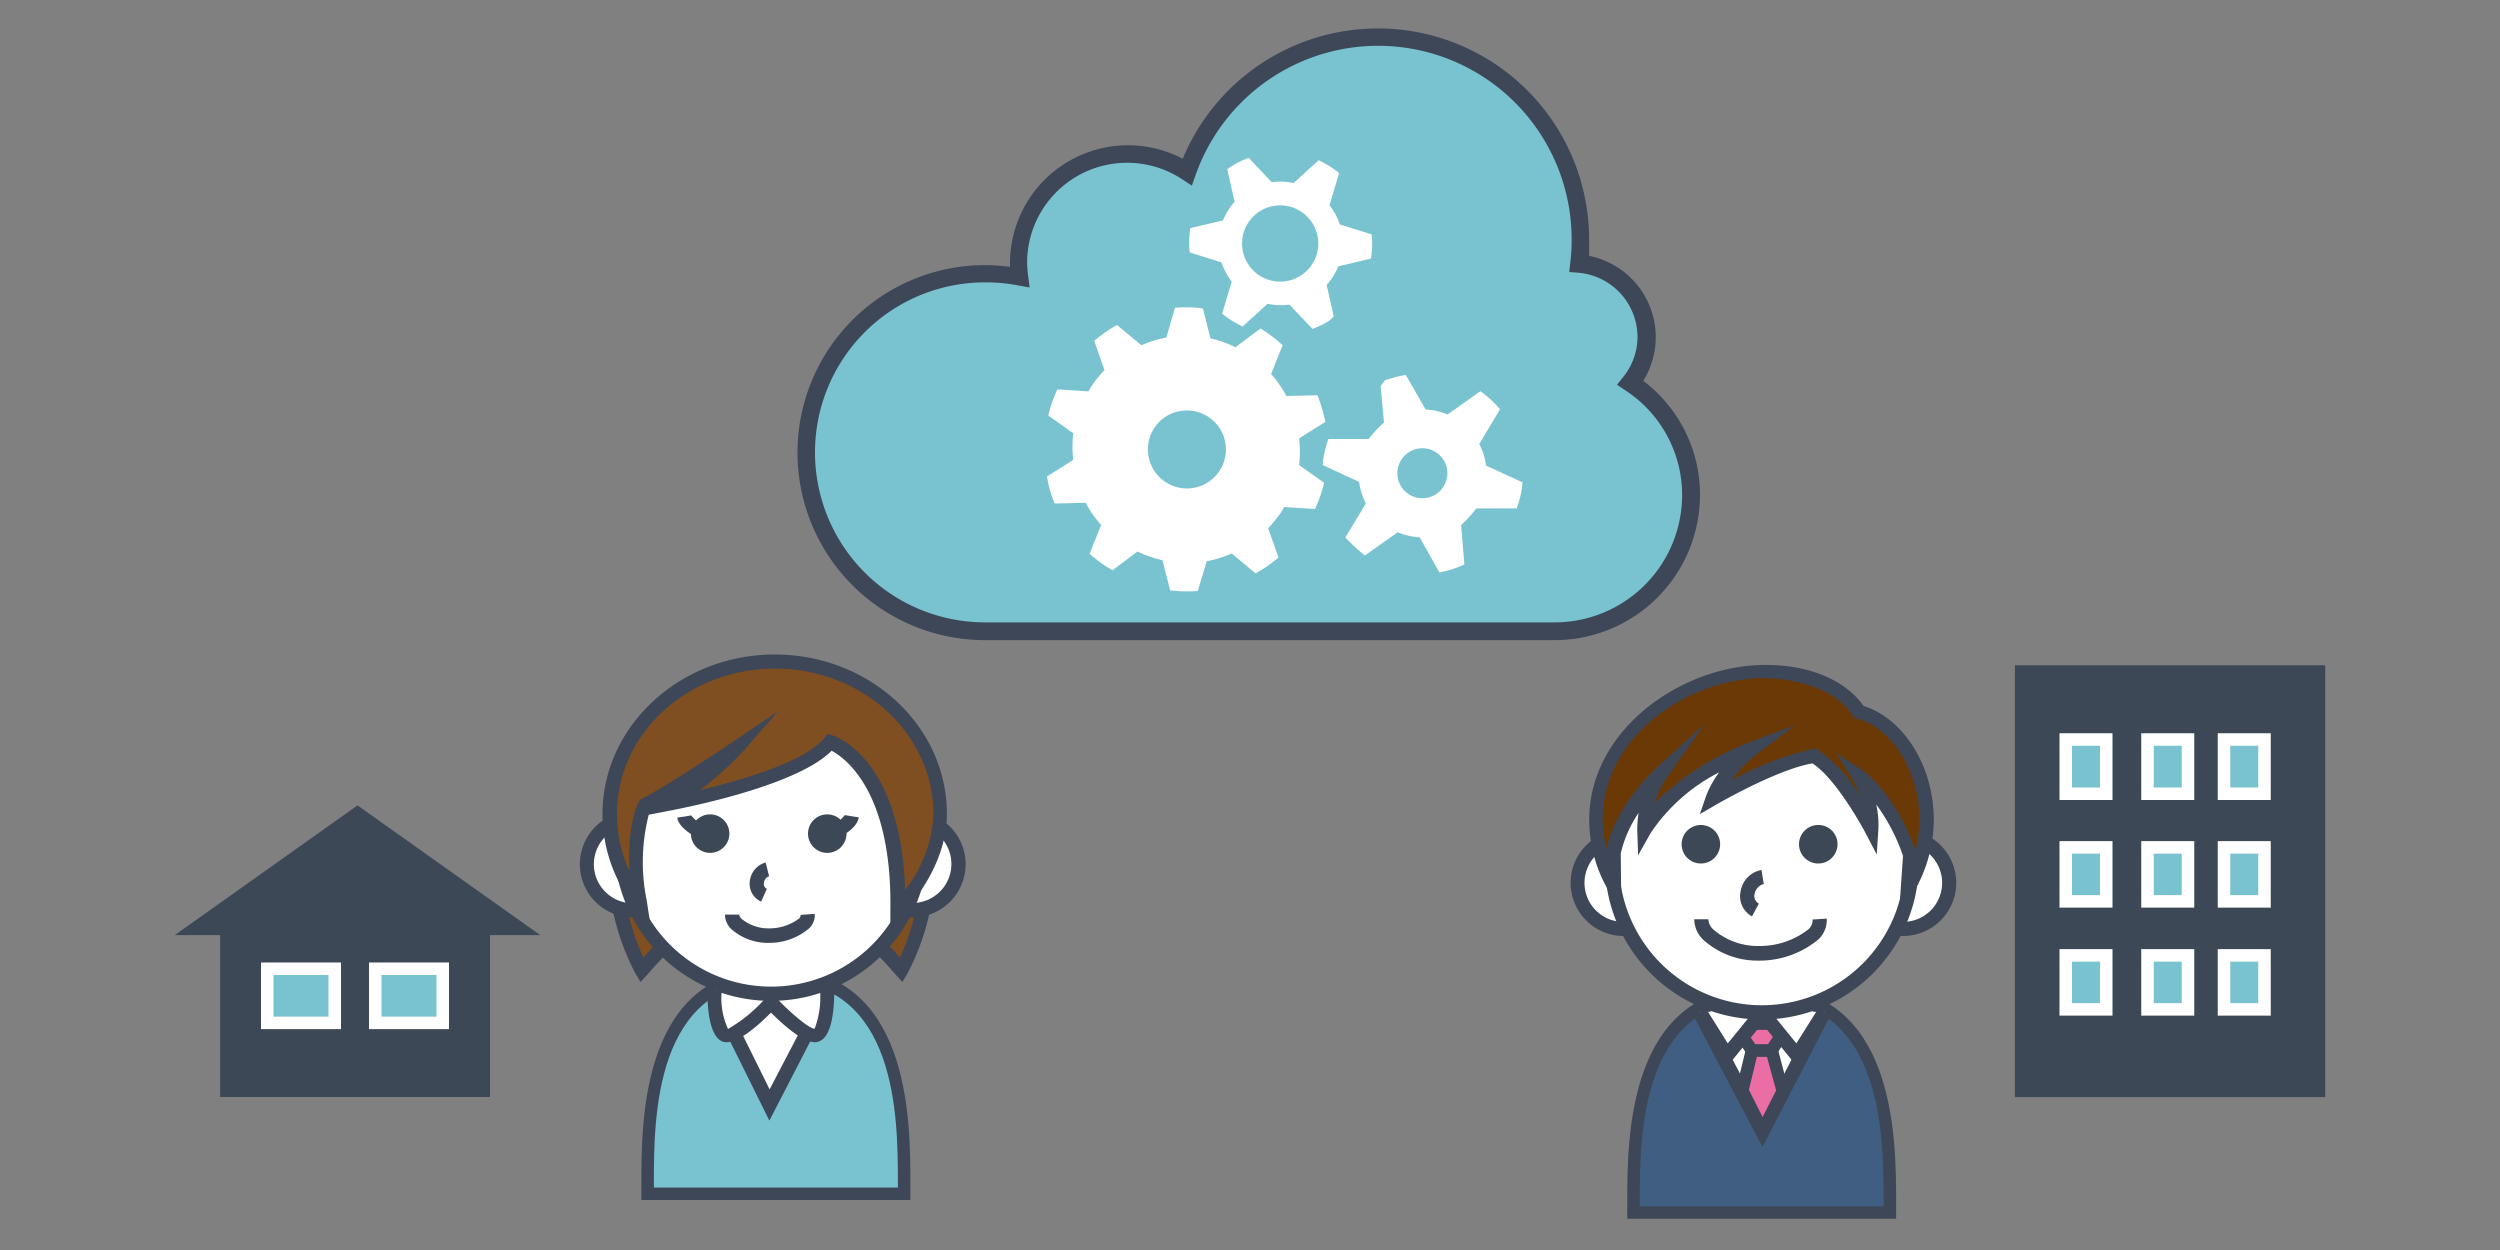 <svg xmlns="http://www.w3.org/2000/svg" viewBox="0 0 200 100"><rect x="0" y="0" width="200" height="100" fill="#808080" stroke="none"/><defs><style>.cls-1{fill:#79c3d1;}.cls-2{fill:#3d4757;}.cls-3{fill:#fff;}.cls-4{fill:#405e82;}.cls-5{fill:#ea6da4;}.cls-6{fill:#3d4857;}.cls-7{fill:#6a3906;}.cls-8{fill:#804f21;}.cls-9{fill:none;}</style></defs><g id="レイヤー_2" data-name="レイヤー 2"><g id="レイヤー_1-2" data-name="レイヤー 1"><path class="cls-1" d="M110.23,3a16.19,16.19,0,0,1,16.19,16.19,16.65,16.65,0,0,1-.11,1.88A5.92,5.92,0,0,1,131.69,27a5.83,5.83,0,0,1-1.27,3.66,10.84,10.84,0,0,1-6.09,19.88H78.8a14.31,14.31,0,1,1,0-28.62,14.55,14.55,0,0,1,2.74.28A8.32,8.32,0,0,1,81.46,21a8.74,8.74,0,0,1,8.75-8.73A8.59,8.59,0,0,1,95,13.74,16.19,16.19,0,0,1,110.23,3Z"/><path class="cls-2" d="M124.33,51.21H78.8a15,15,0,1,1,0-30,15.31,15.31,0,0,1,2,.14V21A9.44,9.44,0,0,1,94.62,12.7a16.9,16.9,0,0,1,32.51,6.49c0,.42,0,.84,0,1.28a6.63,6.63,0,0,1,4.33,10A11.4,11.4,0,0,1,136,39.64,11.63,11.63,0,0,1,124.33,51.21ZM78.8,22.59a13.6,13.6,0,1,0,0,27.2h45.53a10.2,10.2,0,0,0,10.24-10.15A10,10,0,0,0,130,31.21l-.64-.43.48-.6A5.12,5.12,0,0,0,131,27a5.17,5.17,0,0,0-4.73-5.18l-.73-.06.08-.73a14.12,14.12,0,0,0,.11-1.8A15.48,15.48,0,0,0,95.65,14l-.3.85-.75-.49A8,8,0,0,0,82.17,21a9.55,9.55,0,0,0,.07,1l.13,1-1-.18A13.45,13.45,0,0,0,78.8,22.59Z"/><path class="cls-3" d="M110.79,30.43a5.3,5.3,0,0,1-.34.45l.27,2.92a9.55,9.55,0,0,0-1.22,1.32l-3.23,0a8.43,8.43,0,0,0-.46,2.08l2.92,1.35a5.3,5.3,0,0,0,.54,1.72L107.63,43a15.21,15.21,0,0,0,1.56,1.44l2.63-1.86a5.07,5.07,0,0,0,1.75.4l1.58,2.81a8.1,8.1,0,0,0,2-.63L116.89,42a10.24,10.24,0,0,0,1.22-1.33l3.23,0a7.83,7.83,0,0,0,.46-2.08l-2.92-1.35a5.14,5.14,0,0,0-.54-1.72L120,32.75a8.08,8.08,0,0,0-1.57-1.45l-2.62,1.86a5.18,5.18,0,0,0-1.76-.4L112.47,30h0A8.52,8.52,0,0,0,110.79,30.43Zm3,5.43a2,2,0,1,1-2,2A2,2,0,0,1,113.79,35.86Z"/><path class="cls-3" d="M98.54,22.53l-.77,2.56a7.56,7.56,0,0,0,.79.57c.28.17.56.32.85.46l2-1.82a4.85,4.85,0,0,0,1.74.07L105,26.31a6.37,6.37,0,0,0,1.36-.67l.34-.32-.57-2.53a4.15,4.15,0,0,0,.53-.7,4.79,4.79,0,0,0,.4-.78l2.61-.62a7,7,0,0,0,.06-1.94l-2.55-.8a5,5,0,0,0-.82-1.53l.77-2.57a9.37,9.37,0,0,0-.79-.57c-.28-.17-.56-.32-.85-.46l-2,1.82a4.91,4.91,0,0,0-1.75-.06L99.9,12.63a7.06,7.06,0,0,0-1.72.9l.59,2.62a4,4,0,0,0-.53.7,4.79,4.79,0,0,0-.4.78l-2.61.62a7.41,7.41,0,0,0-.06,1.94l2.55.8A5.2,5.2,0,0,0,98.54,22.53Zm2.4-5.72A3.05,3.05,0,1,1,99.77,21,3.05,3.05,0,0,1,100.94,16.81Z"/><path class="cls-3" d="M89,45.62l2-1.5a9,9,0,0,0,2,.7l.61,2.41a11.65,11.65,0,0,0,2.21.05l.72-2.38a10.44,10.44,0,0,0,1-.25c.34-.11.68-.23,1-.37l1.91,1.59a11.25,11.25,0,0,0,1.83-1.27l-.83-2.34a6.86,6.86,0,0,0,.56-.65c.13-.15.24-.3.36-.46s.26-.39.37-.59l1.37.09h0l1.09.07a10.87,10.87,0,0,0,.73-2.1l-2-1.41a9.54,9.54,0,0,0,0-2.14l2.1-1.32c-.08-.36-.16-.72-.27-1.08s-.23-.71-.37-1.05l-2.48.06a9,9,0,0,0-1.22-1.76l.92-2.3a11.29,11.29,0,0,0-1.77-1.34l-2,1.5a9.5,9.5,0,0,0-2-.71l-.61-2.4A10.87,10.87,0,0,0,94,24.62L93.31,27a10.44,10.44,0,0,0-1,.25,8.53,8.53,0,0,0-1,.37L89.36,26a11.16,11.16,0,0,0-1.82,1.27l.82,2.34a8.56,8.56,0,0,0-1.29,1.7l-2.48-.16a11,11,0,0,0-.73,2.09l2,1.42a9.46,9.46,0,0,0,0,2.13l-2.1,1.33A10.65,10.65,0,0,0,84,39.23c.11.36.23.71.37,1.05l2.48-.06A9,9,0,0,0,88.09,42l-.92,2.3A10.5,10.5,0,0,0,89,45.62Zm6.34-12.76a3.12,3.12,0,1,1-3.48,2.69A3.1,3.1,0,0,1,95.29,32.86Z"/><path class="cls-3" d="M148.57,70.63A3.68,3.68,0,1,0,152.25,67,3.68,3.68,0,0,0,148.57,70.63Z"/><path class="cls-2" d="M152.25,74.88a4.25,4.25,0,1,1,4.25-4.25A4.26,4.26,0,0,1,152.25,74.88Zm0-7.37a3.12,3.12,0,1,0,3.12,3.12A3.12,3.12,0,0,0,152.25,67.51Z"/><path class="cls-3" d="M133.58,70.63A3.69,3.69,0,1,1,129.89,67,3.68,3.68,0,0,1,133.58,70.63Z"/><path class="cls-2" d="M129.89,74.88a4.25,4.25,0,1,1,4.26-4.25A4.26,4.26,0,0,1,129.89,74.88Zm0-7.37A3.12,3.12,0,1,0,133,70.63,3.12,3.12,0,0,0,129.89,67.51Z"/><path class="cls-4" d="M151.19,96.22c0-5.77-.18-16.8-10.26-16.8s-10.25,11-10.25,16.8V97h20.51Z"/><path class="cls-2" d="M151.69,97.5H130.18V96.22c0-5.17,0-17.3,10.75-17.3s10.76,12.13,10.76,17.3Zm-20.51-1h19.51v-.28c0-5.29,0-16.3-9.76-16.3s-9.75,11-9.75,16.3Z"/><path class="cls-3" d="M146,80.84s-.71-1-4.95-1-5.15,1-5.15,1l5.1,9.71Z"/><path class="cls-2" d="M141,91.76l-5.79-11,.26-.29c.18-.21,1.29-1.21,5.57-1.21s5.27,1.06,5.42,1.28l.19.28ZM136.62,81,141,89.3,145.25,81a9.78,9.78,0,0,0-4.23-.64A10.7,10.7,0,0,0,136.62,81Z"/><polygon class="cls-5" points="141.68 84.05 140.11 84.05 138.69 81.89 143.11 81.89 141.68 84.05"/><path class="cls-2" d="M142,84.55h-2.11l-2.09-3.16H144Zm-1.57-1h1l.77-1.16h-2.57Z"/><polygon class="cls-5" points="142.59 87.29 140.97 90.46 139.35 87.25 140.13 84.05 141.71 84.05 142.59 87.29"/><path class="cls-2" d="M141,91.57l-2.15-4.26.91-3.76h2.37l1,3.79Zm-1.09-4.38,1.1,2.17,1.08-2.13-.73-2.68h-.81Z"/><polyline class="cls-3" points="140.97 81 138.16 84.44 135.97 80.94"/><polygon class="cls-2" points="138.1 85.41 135.49 81.25 136.45 80.64 138.22 83.47 140.53 80.64 141.41 81.36 138.1 85.41"/><polyline class="cls-3" points="140.97 81 143.78 84.44 145.97 80.94"/><polygon class="cls-2" points="143.84 85.41 140.53 81.36 141.41 80.64 143.71 83.47 145.49 80.64 146.45 81.25 143.84 85.41"/><path class="cls-3" d="M152.94,69a12,12,0,1,1-12-12A12,12,0,0,1,152.94,69Z"/><path class="cls-2" d="M141,81.56A12.56,12.56,0,1,1,153.51,69,12.57,12.57,0,0,1,141,81.56Zm0-24A11.43,11.43,0,1,0,152.38,69,11.45,11.45,0,0,0,141,57.57Z"/><path class="cls-6" d="M137.61,67.58A1.54,1.54,0,1,1,136.07,66,1.54,1.54,0,0,1,137.61,67.58Z"/><path class="cls-6" d="M147,67.58A1.54,1.54,0,1,1,145.43,66,1.53,1.53,0,0,1,147,67.58Z"/><path class="cls-3" d="M141,70.18a1.45,1.45,0,0,0-.58,2.63"/><path class="cls-2" d="M140.16,73.31a1.83,1.83,0,0,1-.91-2,2.06,2.06,0,0,1,1.67-1.71l.18,1.12a1,1,0,0,0-.73.79.69.69,0,0,0,.34.78Z"/><path class="cls-2" d="M140.62,76.85a6.48,6.48,0,0,1-4.35-1.66,2.3,2.3,0,0,1-.73-1.65l1.13,0a1.19,1.19,0,0,0,.41.83,5.44,5.44,0,0,0,3.54,1.31,6.35,6.35,0,0,0,4.06-1.34,1,1,0,0,0,.33-.78l1.13-.07a2.15,2.15,0,0,1-.63,1.63A7.4,7.4,0,0,1,140.62,76.85Z"/><path class="cls-7" d="M129.15,70.85l0-2.65c.65-3.34,3.74-6.19,3.74-6.19a8,8,0,0,0-1.28,4.36c2.31-4.11,8.61-6.47,8.61-6.47a9.32,9.32,0,0,0-3.15,4s5.15-3,8.1-3.4c2.19,1.28,4.57,5.83,4.57,5.83A8.34,8.34,0,0,0,148.64,62s2.57,1.69,4.17,6.35l-.18,2.67a10.76,10.76,0,0,0,1.53-5.52c0-3.85-2.19-7.77-5.39-8.6-1.54-2.37-4.85-3.27-7.82-3.21-6.58.15-13.22,5.29-13.22,11.81A10.65,10.65,0,0,0,129.15,70.85Z"/><path class="cls-2" d="M151.9,73.4l.34-4.93a15.14,15.14,0,0,0-2.14-4.11,7.44,7.44,0,0,1,.17,2l-.13,2-.93-1.78S147,62.39,145,61.07c-2.83.47-7.65,3.27-7.7,3.3l-1.31.76.49-1.43a8.06,8.06,0,0,1,1.05-1.91,14.45,14.45,0,0,0-5.48,4.86l-1,1.77-.07-2a8.82,8.82,0,0,1,.11-1.39,9.54,9.54,0,0,0-1.43,3.25l.05,4.8-1.08-1.92a11.17,11.17,0,0,1-1.49-5.59c0-7.12,7.25-12.23,13.77-12.37,3.64-.09,6.67,1.14,8.18,3.28,3.21,1,5.61,4.83,5.61,9.09a11.46,11.46,0,0,1-1.61,5.81Zm-5-13.17,2,1.33c.11.07,2.68,1.81,4.33,6.46a9.93,9.93,0,0,0,.32-2.48c0-3.79-2.19-7.33-5-8.05l-.22-.06-.12-.18c-1.46-2.26-4.74-3-7.33-3-6,.13-12.66,4.78-12.66,11.24a10.34,10.34,0,0,0,.29,2.42c.73-3.42,3.76-6.25,3.89-6.37l4-3.65-3.11,4.4a6.21,6.21,0,0,0-.89,1.91A22.2,22.2,0,0,1,140,59.37L143.62,58l-3.09,2.34a9.87,9.87,0,0,0-2,2.09,23.72,23.72,0,0,1,6.58-2.52l.2,0,.16.1a12.06,12.06,0,0,1,3.28,3.56,7,7,0,0,0-.56-1.23Z"/><path class="cls-8" d="M49.2,68.78a18.83,18.83,0,0,0,2.13,8.82A41.64,41.64,0,0,1,56,73"/><path class="cls-2" d="M51.24,78.56l-.4-.67a19.21,19.21,0,0,1-2.21-9.11h1.14a19,19,0,0,0,1.7,7.83,33.55,33.55,0,0,1,4.25-4.08l.61,1A38.69,38.69,0,0,0,51.76,78Z"/><path class="cls-8" d="M74.23,68.78A18.83,18.83,0,0,1,72.1,77.6,42.23,42.23,0,0,0,67.41,73"/><path class="cls-2" d="M72.19,78.56,71.68,78a38.76,38.76,0,0,0-4.58-4.5l.61-1A34.28,34.28,0,0,1,72,76.61a19.24,19.24,0,0,0,1.69-7.83H74.8a19.21,19.21,0,0,1-2.21,9.11Z"/><path class="cls-3" d="M69.31,69.14A3.69,3.69,0,1,0,73,65.45,3.69,3.69,0,0,0,69.31,69.14Z"/><path class="cls-2" d="M73,73.39a4.25,4.25,0,1,1,4.25-4.25A4.26,4.26,0,0,1,73,73.39ZM73,66a3.12,3.12,0,1,0,3.11,3.12A3.12,3.12,0,0,0,73,66Z"/><path class="cls-3" d="M54.32,69.14a3.69,3.69,0,1,1-3.68-3.69A3.68,3.68,0,0,1,54.32,69.14Z"/><path class="cls-2" d="M50.64,73.39a4.25,4.25,0,1,1,4.25-4.25A4.25,4.25,0,0,1,50.64,73.39Zm0-7.37a3.12,3.12,0,1,0,3.11,3.12A3.12,3.12,0,0,0,50.64,66Z"/><path class="cls-1" d="M72.33,94.73c0-5.77-.18-16.8-10.26-16.8S51.81,89,51.81,94.73v.78H72.33Z"/><path class="cls-2" d="M72.83,96H51.31V94.73c0-5.18,0-17.3,10.76-17.3s10.76,12.12,10.76,17.3ZM52.31,95H71.83v-.28c0-5.29,0-16.3-9.76-16.3s-9.76,11-9.76,16.3Z"/><path class="cls-3" d="M66.27,79.35s-.47-1-4.71-1-4.49,1-4.49,1l4.49,9.07Z"/><path class="cls-2" d="M61.55,89.65,56.47,79.39l.05-.2c.1-.43.81-1.45,5-1.45s5.08,1.05,5.22,1.37l.12.25Zm-3.8-10.21,3.82,7.71,4-7.67a8.88,8.88,0,0,0-4-.6C59.07,78.88,58.1,79.24,57.75,79.44Z"/><path class="cls-3" d="M61.86,80s-3,3.2-3.85,2.84-.85-3.5-.85-3.5"/><path class="cls-2" d="M58.13,83.38a1,1,0,0,1-.34-.06c-1.11-.46-1.21-3-1.19-4h1.13a6,6,0,0,0,.51,3,12.15,12.15,0,0,0,3.21-2.71l.83.77C61,81.77,59.21,83.38,58.13,83.38Z"/><path class="cls-3" d="M61.47,80s3,3.2,3.86,2.84.85-3.5.85-3.5"/><path class="cls-2" d="M65.21,83.38c-1.09,0-2.82-1.61-4.15-3l.83-.77c1.33,1.43,2.86,2.69,3.28,2.69a7.11,7.11,0,0,0,.44-3h1.13c0,1-.08,3.56-1.19,4A1,1,0,0,1,65.21,83.38Z"/><path class="cls-3" d="M73.69,67.51a12,12,0,1,1-12-12A12,12,0,0,1,73.69,67.51Z"/><path class="cls-2" d="M61.69,80.07A12.57,12.57,0,1,1,74.26,67.51,12.58,12.58,0,0,1,61.69,80.07Zm0-24A11.43,11.43,0,1,0,73.12,67.51,11.44,11.44,0,0,0,61.69,56.08Z"/><path class="cls-6" d="M58.35,66.69a1.54,1.54,0,1,1-1.54-1.54A1.54,1.54,0,0,1,58.35,66.69Z"/><path class="cls-6" d="M67.72,66.69a1.54,1.54,0,1,1-1.54-1.54A1.54,1.54,0,0,1,67.72,66.69Z"/><path class="cls-3" d="M61.39,69.53a1.13,1.13,0,0,0-.27,2.08"/><path class="cls-2" d="M60.89,72.13a1.56,1.56,0,0,1-.91-1.6A1.75,1.75,0,0,1,61.25,69l.28,1.1a.62.62,0,0,0-.42.55.43.43,0,0,0,.24.46Z"/><path class="cls-2" d="M61.44,75.43a4.38,4.38,0,0,1-2.94-1.11A1.59,1.59,0,0,1,58,73.17l1.14,0a.52.52,0,0,0,.18.33,3.35,3.35,0,0,0,2.13.77,4,4,0,0,0,2.47-.78.39.39,0,0,0,.13-.3l1.13-.08a1.47,1.47,0,0,1-.44,1.15A4.93,4.93,0,0,1,61.44,75.43Z"/><path class="cls-2" d="M55.52,66.87c-.37-.21-1.24-.77-1.34-1.46l1.12-.17-.56.09.56-.1a2.29,2.29,0,0,0,.78.66Z"/><path class="cls-2" d="M67.36,66.87l-.56-1a2.29,2.29,0,0,0,.78-.66l1.12.18C68.6,66.1,67.73,66.66,67.36,66.87Z"/><path class="cls-8" d="M51.21,72.13c-.85-5.56.42-7.73.42-7.73C53.74,63.34,59,59.82,59,59.82a43.73,43.73,0,0,1-5.29,4.44c2.54-.49,10.7-2.28,12.74-4.89,0,0,5.59,1.73,5.41,13.41a12,12,0,0,0,3.4-7.67c0-6.73-5.92-12.19-13.21-12.19S48.8,58.38,48.8,65.11A11.47,11.47,0,0,0,51.21,72.13Z"/><path class="cls-2" d="M71.23,74.31l0-1.53c.14-9.43-3.58-12.12-4.7-12.72-2.57,2.6-10.37,4.29-12.78,4.76l-1.85.36a15.29,15.29,0,0,0-.16,6.87l.33,2.18-1.34-1.75a12,12,0,0,1-2.53-7.37c0-7,6.18-12.75,13.78-12.75s13.77,5.72,13.77,12.75c0,2.64-1.22,5.42-3.53,8Zm-5-15.6.38.12c.23.07,5.47,1.82,5.8,12.36a10.62,10.62,0,0,0,2.27-6.08C74.65,58.7,69,53.49,62,53.49S49.36,58.7,49.36,65.11a10.78,10.78,0,0,0,1,4.58c-.21-3.87.72-5.5.76-5.58l.09-.14.15-.08c2-1,7.21-4.5,7.26-4.54l3.63-2.45-2.88,3.29a28,28,0,0,1-3.34,3c4.3-1,8.62-2.5,9.91-4.15Z"/><polygon class="cls-6" points="13.98 74.81 28.6 64.43 43.22 74.81 13.98 74.81"/><rect class="cls-6" x="17.61" y="72.65" width="21.59" height="15.11"/><rect class="cls-1" x="21.38" y="77.51" width="5.4" height="4.32"/><path class="cls-3" d="M27.28,82.33h-6.4V77h6.4Zm-5.4-1h4.4V78h-4.4Z"/><rect class="cls-1" x="30.02" y="77.51" width="5.4" height="4.32"/><path class="cls-3" d="M35.92,82.33h-6.4V77h6.4Zm-5.4-1h4.4V78h-4.4Z"/><rect class="cls-6" x="161.19" y="53.22" width="24.83" height="34.55"/><rect class="cls-1" x="165.28" y="59.16" width="3.24" height="4.32"/><path class="cls-3" d="M169,64h-4.24V58.66H169Zm-3.24-1H168V59.66h-2.24Z"/><rect class="cls-1" x="165.28" y="67.79" width="3.24" height="4.32"/><path class="cls-3" d="M169,72.61h-4.24V67.29H169Zm-3.24-1H168V68.29h-2.24Z"/><rect class="cls-1" x="165.28" y="76.43" width="3.24" height="4.32"/><path class="cls-3" d="M169,81.25h-4.24V75.93H169Zm-3.24-1H168V76.93h-2.24Z"/><rect class="cls-1" x="177.92" y="59.16" width="3.24" height="4.32"/><path class="cls-3" d="M181.66,64h-4.24V58.66h4.24Zm-3.24-1h2.24V59.66h-2.24Z"/><rect class="cls-1" x="177.92" y="67.79" width="3.24" height="4.32"/><path class="cls-3" d="M181.66,72.61h-4.24V67.29h4.24Zm-3.24-1h2.24V68.29h-2.24Z"/><rect class="cls-1" x="177.92" y="76.43" width="3.24" height="4.32"/><path class="cls-3" d="M181.66,81.25h-4.24V75.93h4.24Zm-3.24-1h2.24V76.93h-2.24Z"/><rect class="cls-1" x="171.8" y="59.16" width="3.24" height="4.32"/><path class="cls-3" d="M175.54,64H171.3V58.66h4.24Zm-3.24-1h2.24V59.66H172.3Z"/><rect class="cls-1" x="171.8" y="67.79" width="3.24" height="4.32"/><path class="cls-3" d="M175.54,72.61H171.3V67.29h4.24Zm-3.24-1h2.24V68.29H172.3Z"/><rect class="cls-1" x="171.8" y="76.43" width="3.24" height="4.32"/><path class="cls-3" d="M175.54,81.25H171.3V75.93h4.24Zm-3.24-1h2.24V76.93H172.3Z"/><rect class="cls-9" width="200" height="100"/></g></g></svg>